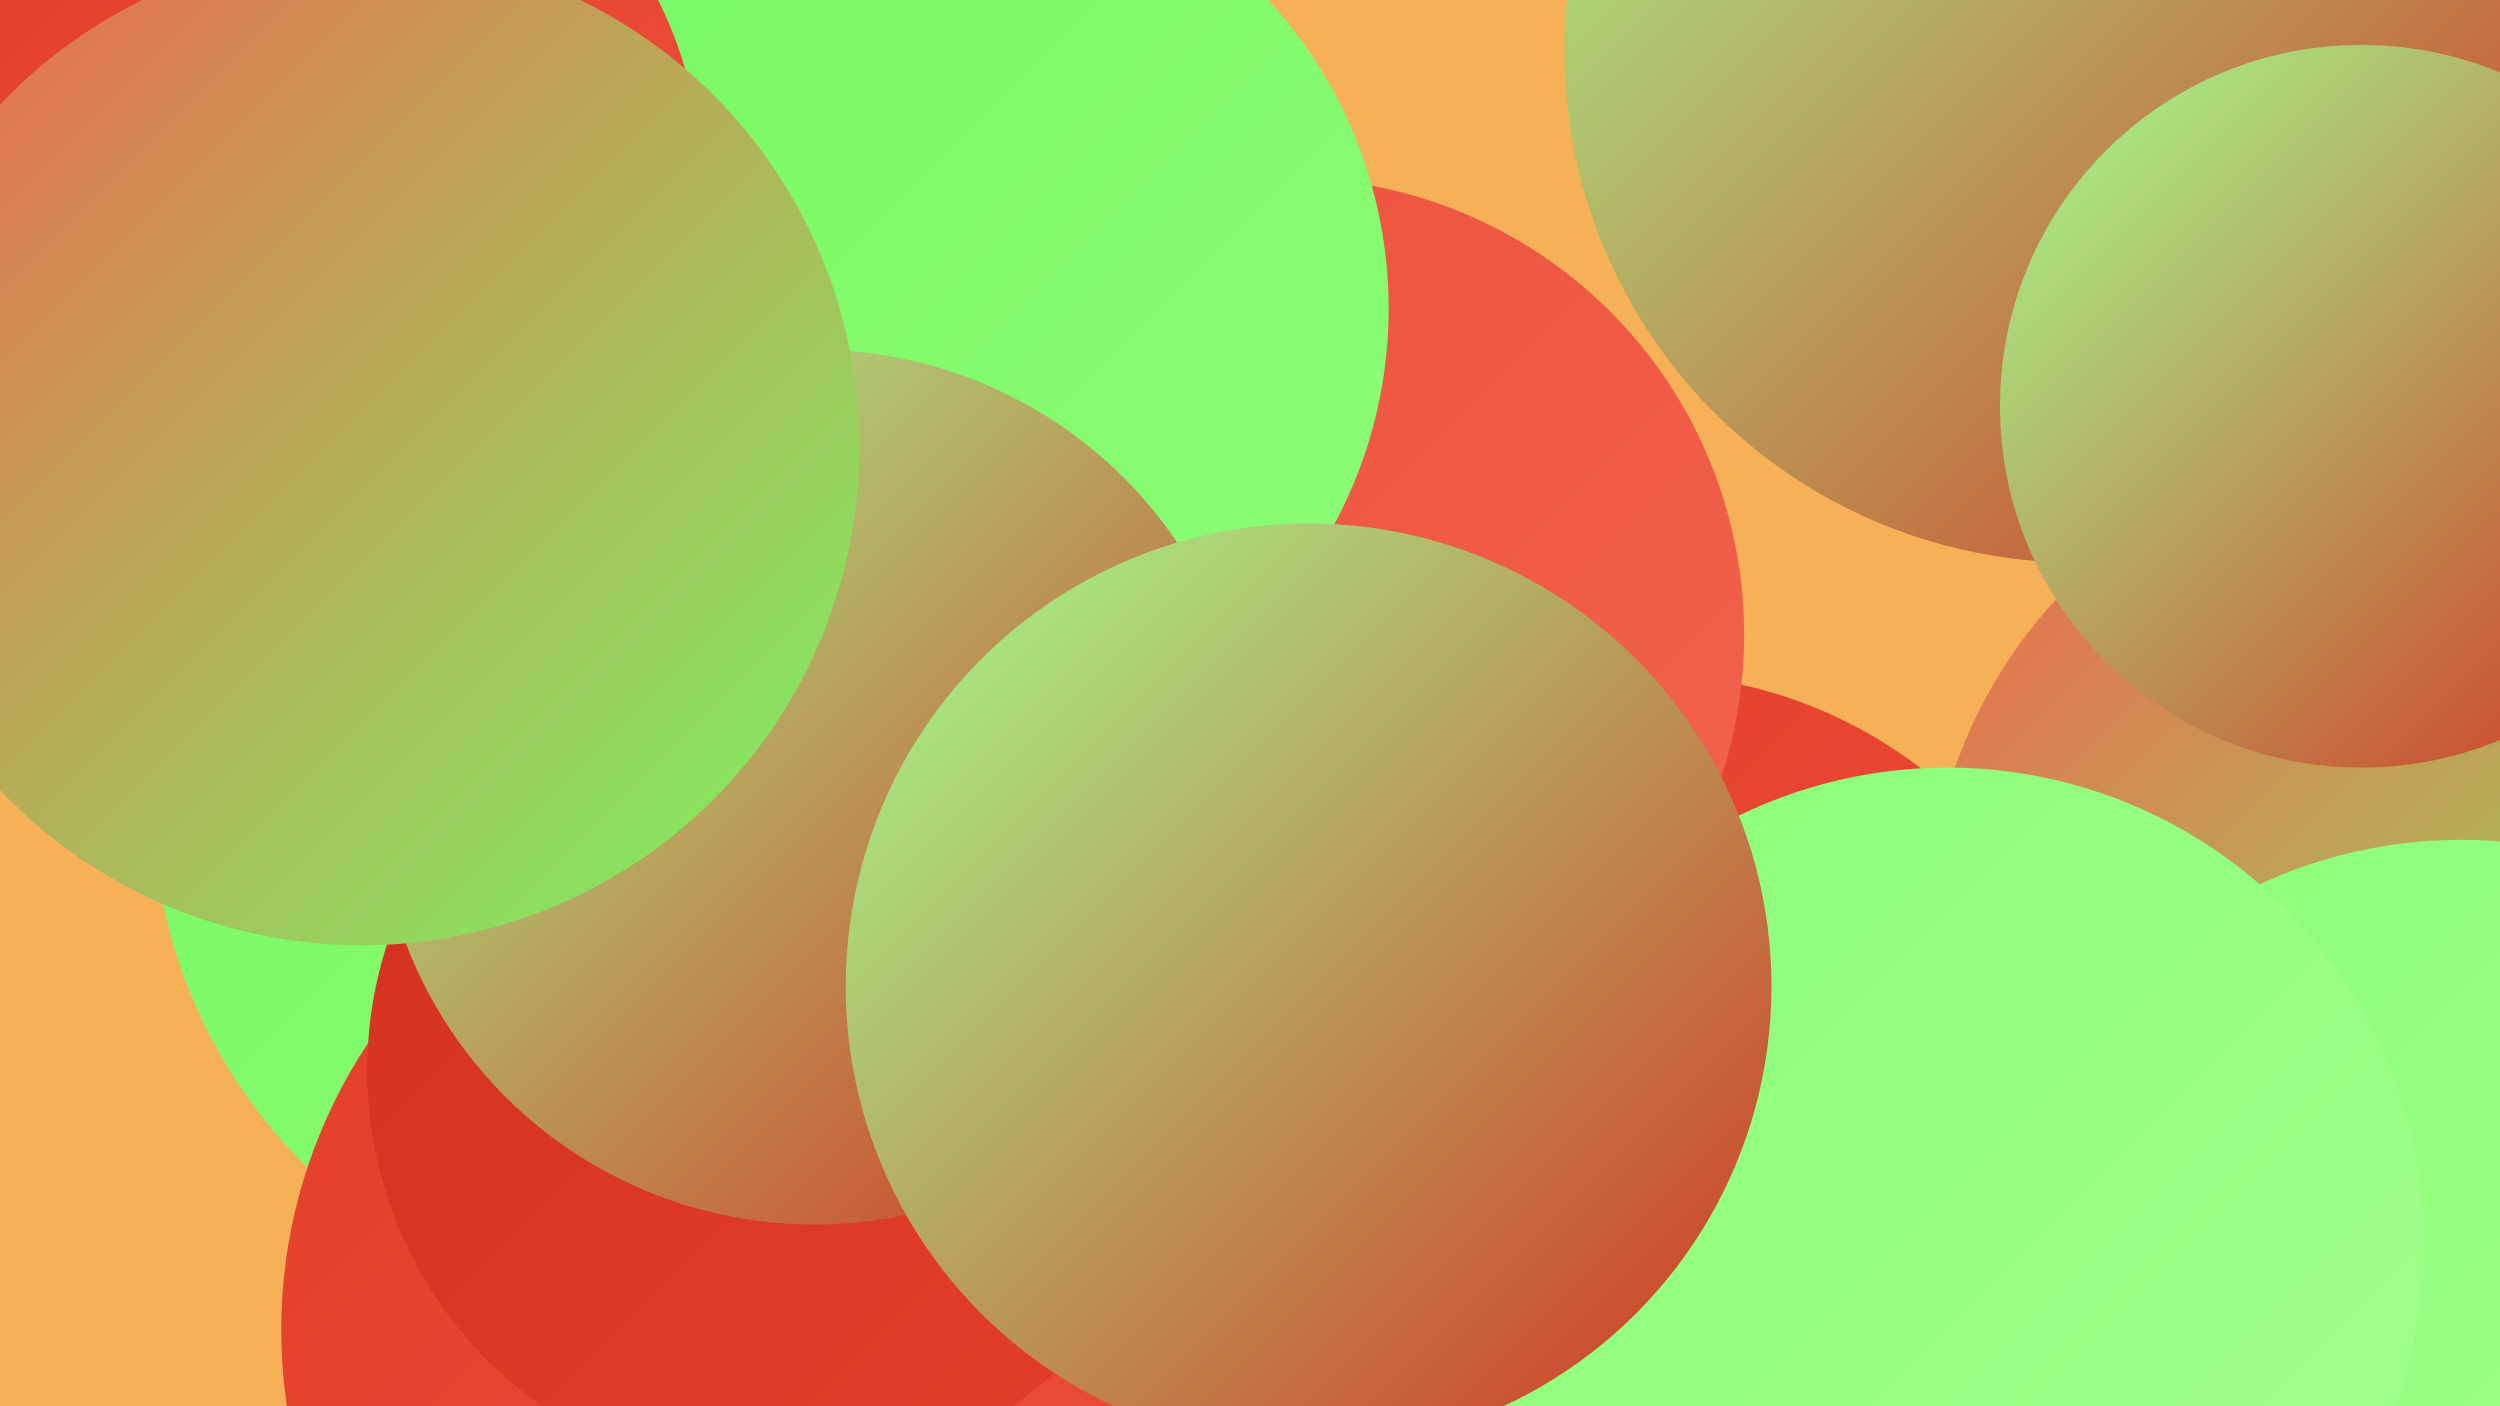 <?xml version="1.0" encoding="UTF-8"?><svg width="1280" height="720" xmlns="http://www.w3.org/2000/svg"><defs><linearGradient id="grad0" x1="0%" y1="0%" x2="100%" y2="100%"><stop offset="0%" style="stop-color:#d23221;stop-opacity:1" /><stop offset="100%" style="stop-color:#e33e2a;stop-opacity:1" /></linearGradient><linearGradient id="grad1" x1="0%" y1="0%" x2="100%" y2="100%"><stop offset="0%" style="stop-color:#e33e2a;stop-opacity:1" /><stop offset="100%" style="stop-color:#ec503b;stop-opacity:1" /></linearGradient><linearGradient id="grad2" x1="0%" y1="0%" x2="100%" y2="100%"><stop offset="0%" style="stop-color:#ec503b;stop-opacity:1" /><stop offset="100%" style="stop-color:#f2644e;stop-opacity:1" /></linearGradient><linearGradient id="grad3" x1="0%" y1="0%" x2="100%" y2="100%"><stop offset="0%" style="stop-color:#f2644e;stop-opacity:1" /><stop offset="100%" style="stop-color:#78f862;stop-opacity:1" /></linearGradient><linearGradient id="grad4" x1="0%" y1="0%" x2="100%" y2="100%"><stop offset="0%" style="stop-color:#78f862;stop-opacity:1" /><stop offset="100%" style="stop-color:#8cfd77;stop-opacity:1" /></linearGradient><linearGradient id="grad5" x1="0%" y1="0%" x2="100%" y2="100%"><stop offset="0%" style="stop-color:#8cfd77;stop-opacity:1" /><stop offset="100%" style="stop-color:#a2ff8e;stop-opacity:1" /></linearGradient><linearGradient id="grad6" x1="0%" y1="0%" x2="100%" y2="100%"><stop offset="0%" style="stop-color:#a2ff8e;stop-opacity:1" /><stop offset="100%" style="stop-color:#d23221;stop-opacity:1" /></linearGradient></defs><rect width="1280" height="720" fill="#f6b158" /><circle cx="342" cy="409" r="264" fill="url(#grad4)" /><circle cx="1235" cy="475" r="248" fill="url(#grad3)" /><circle cx="889" cy="646" r="222" fill="url(#grad5)" /><circle cx="409" cy="681" r="265" fill="url(#grad1)" /><circle cx="398" cy="548" r="210" fill="url(#grad0)" /><circle cx="1063" cy="26" r="262" fill="url(#grad6)" /><circle cx="841" cy="579" r="234" fill="url(#grad1)" /><circle cx="160" cy="223" r="182" fill="url(#grad5)" /><circle cx="273" cy="61" r="260" fill="url(#grad6)" /><circle cx="1209" cy="208" r="185" fill="url(#grad6)" /><circle cx="1260" cy="675" r="245" fill="url(#grad5)" /><circle cx="659" cy="325" r="234" fill="url(#grad2)" /><circle cx="997" cy="637" r="244" fill="url(#grad5)" /><circle cx="478" cy="158" r="233" fill="url(#grad4)" /><circle cx="179" cy="220" r="210" fill="url(#grad2)" /><circle cx="89" cy="123" r="237" fill="url(#grad6)" /><circle cx="417" cy="403" r="224" fill="url(#grad6)" /><circle cx="670" cy="505" r="237" fill="url(#grad6)" /><circle cx="152" cy="93" r="207" fill="url(#grad1)" /><circle cx="185" cy="229" r="255" fill="url(#grad3)" /></svg>